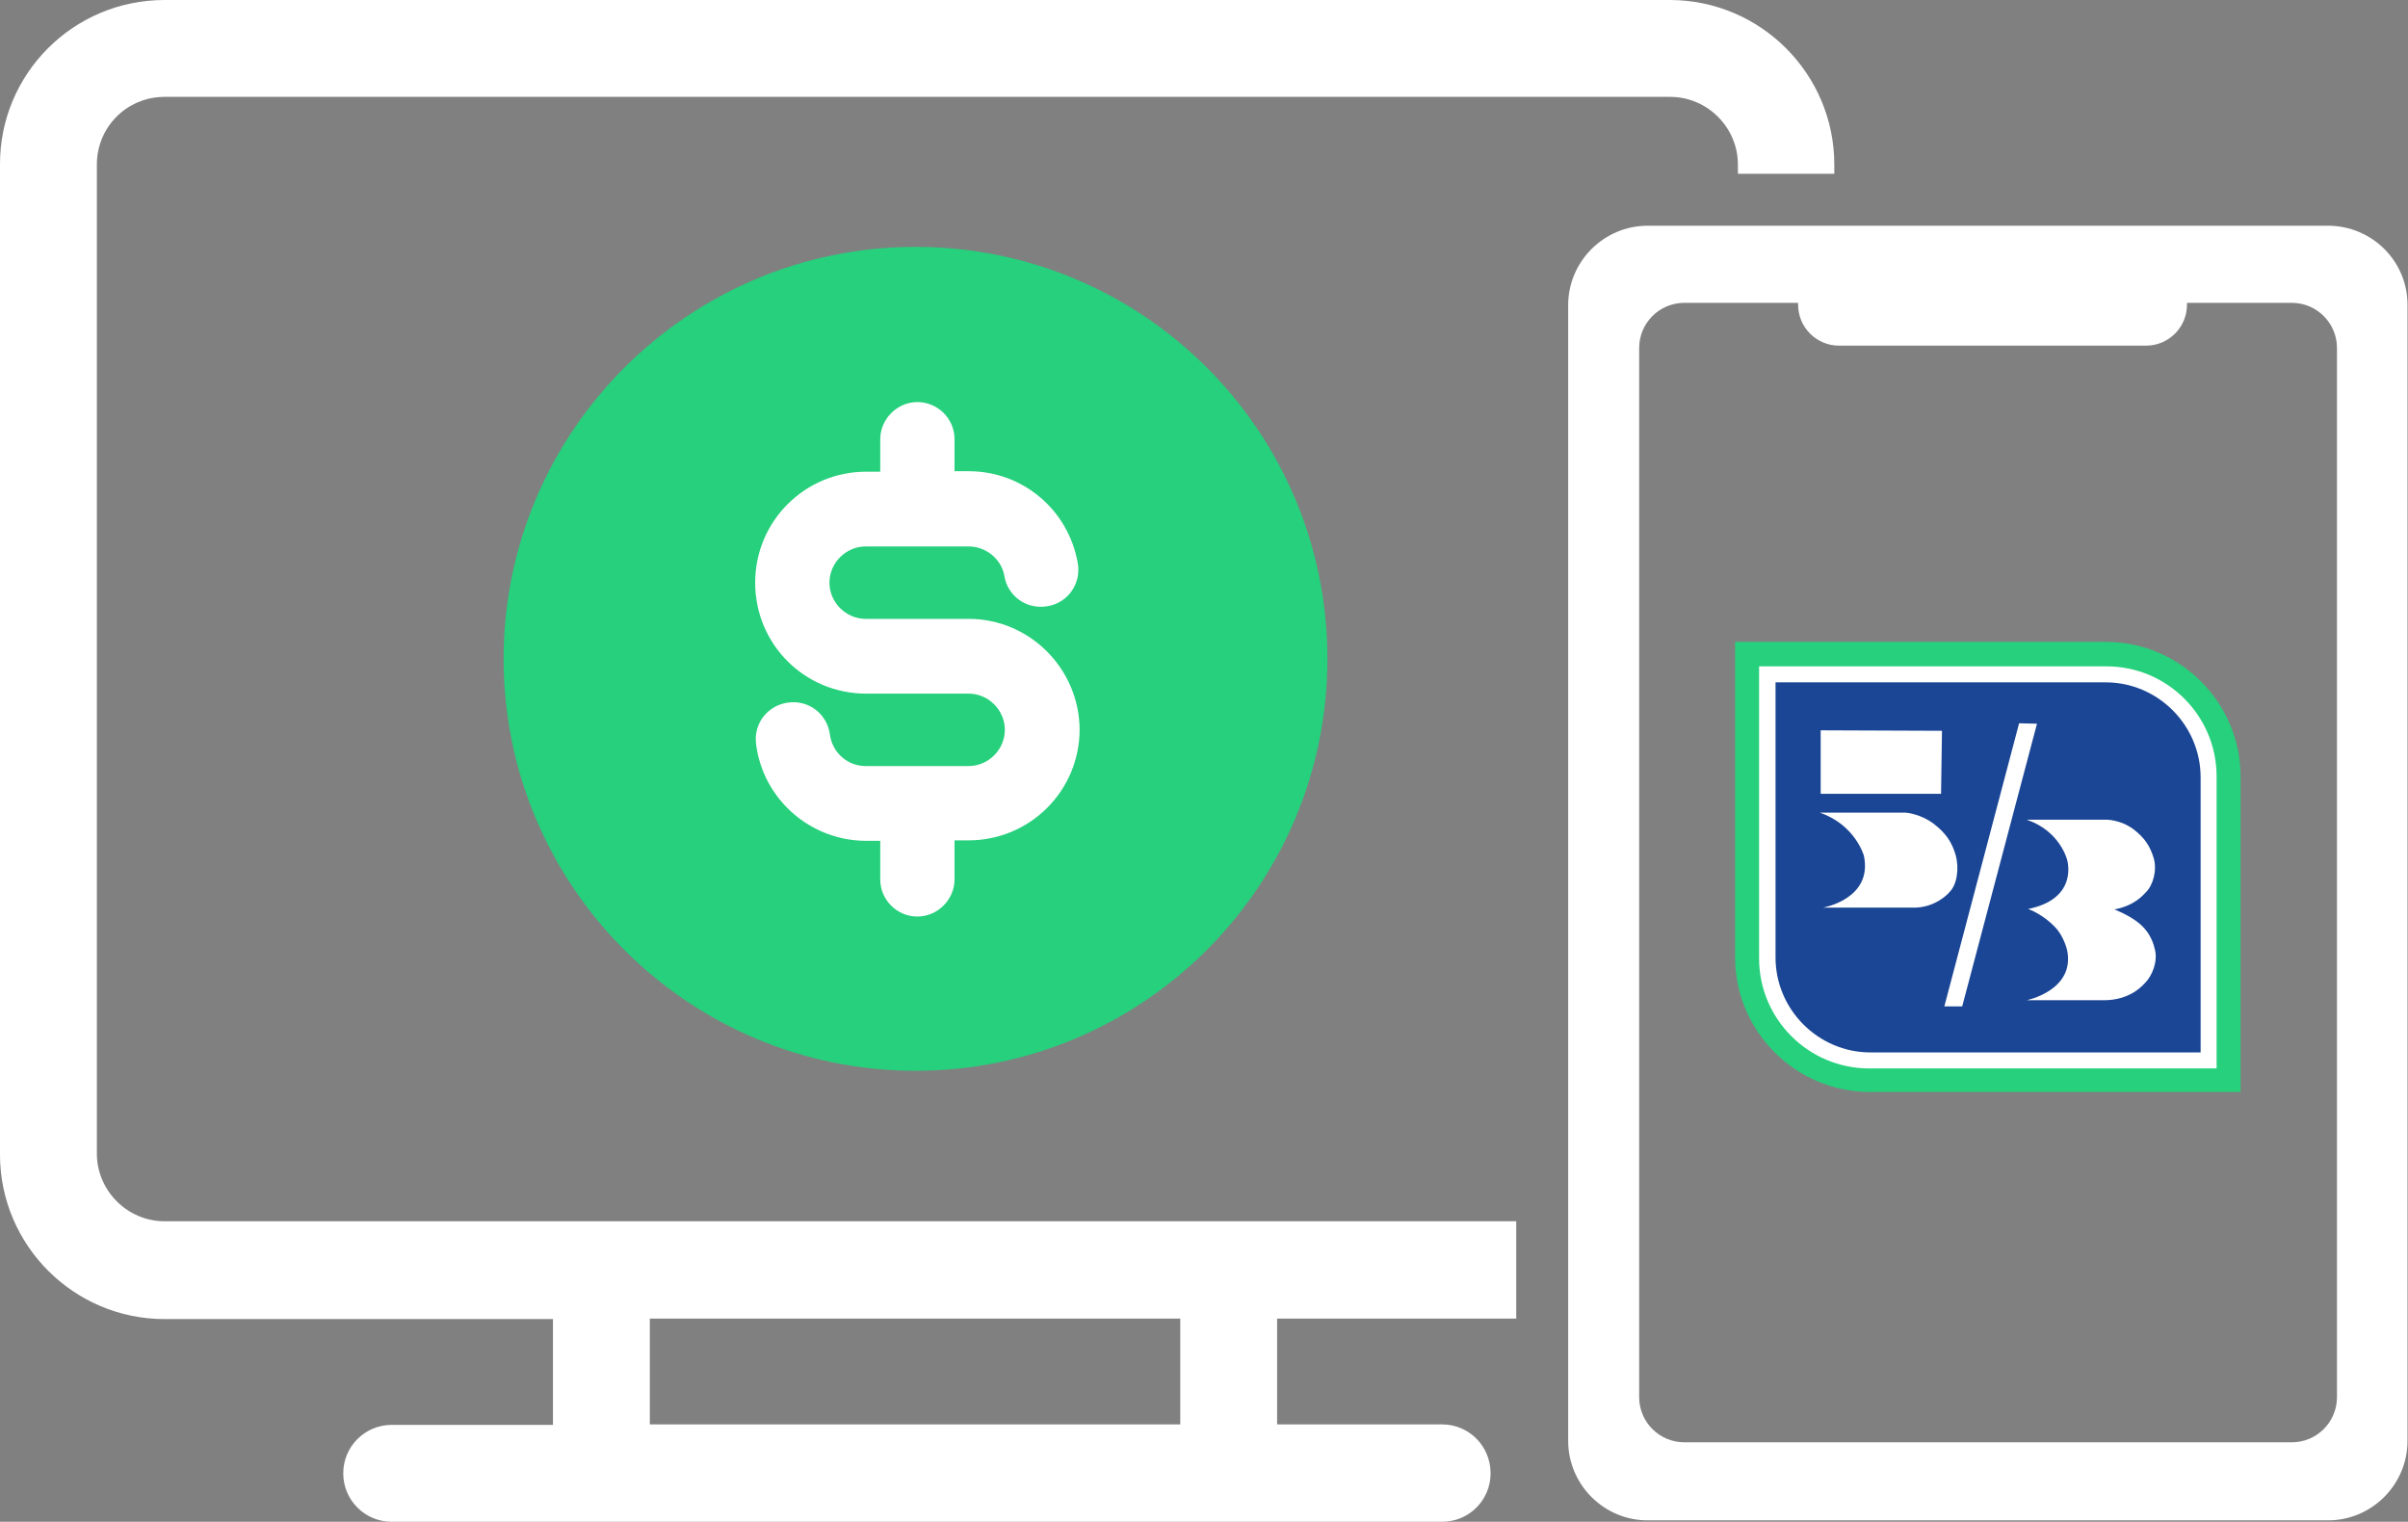 <?xml version="1.0" encoding="UTF-8"?>
<svg width="163px" height="103px" viewBox="0 0 163 103" version="1.1" xmlns="http://www.w3.org/2000/svg" xmlns:xlink="http://www.w3.org/1999/xlink">
    <rect x="0" y="0" width="163" height="103" fill="#808080" stroke="none"/>
    <title>Icons_Retail_Consumer_Online Banking-Outlined</title>
    <g id="Page-1" stroke="none" stroke-width="1" fill="none" fill-rule="evenodd">
        <g id="Momentum-Desktop" transform="translate(-1099, -1068)">
            <g id="Shields" transform="translate(121, 1018)">
                <g id="Icons_Retail_Consumer_Online-Banking-Outlined" transform="translate(977.999, 50)">
                    <path d="M89.855,44.593 C89.855,59.998 77.346,72.476 61.973,72.476 C46.599,72.476 34.09,59.967 34.09,44.593 C34.09,29.219 46.599,16.71 61.973,16.71 C77.378,16.71 89.855,29.188 89.855,44.593" id="Fill-8" fill="#26D07C"></path>
                    <path d="M65.569,41.888 L58.599,41.888 C57.262,41.888 56.148,40.773 56.148,39.437 C56.148,38.1 57.262,36.986 58.599,36.986 L62.068,36.986 L62.068,36.986 L62.068,36.986 L65.569,36.986 C66.747,36.986 67.798,37.845 67.989,38.991 C68.211,40.36 69.516,41.283 70.917,41.028 C72.285,40.805 73.209,39.5 72.954,38.1 C72.317,34.503 69.23,31.893 65.569,31.893 L64.615,31.893 L64.615,29.729 C64.615,28.328 63.469,27.214 62.1,27.214 C60.731,27.214 59.586,28.36 59.586,29.729 L59.586,31.925 L58.631,31.925 C54.493,31.925 51.119,35.267 51.119,39.437 C51.119,43.606 54.461,46.948 58.631,46.948 L65.569,46.948 C66.906,46.948 68.02,48.062 68.02,49.399 C68.02,50.736 66.906,51.85 65.569,51.85 L58.599,51.85 C57.357,51.85 56.339,50.927 56.18,49.718 C55.989,48.317 54.747,47.362 53.347,47.553 C51.946,47.744 50.992,48.985 51.183,50.386 C51.66,54.11 54.875,56.911 58.631,56.911 L59.586,56.911 L59.586,59.521 C59.586,60.922 60.731,62.036 62.1,62.036 C63.469,62.036 64.615,60.89 64.615,59.521 L64.615,56.879 L65.569,56.879 C69.707,56.879 73.081,53.537 73.081,49.367 C73.049,45.261 69.707,41.888 65.569,41.888 Z" id="Path" fill="#FFFFFF" fill-rule="nonzero"></path>
                    <path d="M151.668,57.898 L151.668,52.55 C151.668,47.553 147.562,43.447 142.565,43.447 L117.451,43.447 L117.451,57.548 L117.451,58.916 L117.451,63.15 L117.451,63.404 L117.451,64.805 C117.451,69.802 121.557,73.908 126.555,73.908 L151.668,73.908 L151.668,63.913 L151.668,63.118 L151.668,58.884 L151.668,57.898 Z" id="Path" fill="#26D07C" fill-rule="nonzero"></path>
                    <path d="M142.597,45.102 L119.075,45.102 L119.075,64.868 C119.075,68.974 122.417,72.316 126.523,72.316 L150.045,72.316 L150.045,52.55 C150.045,48.444 146.703,45.102 142.597,45.102" id="Path" fill="#FFFFFF" fill-rule="nonzero"></path>
                    <path d="M142.533,46.184 L120.189,46.184 L120.189,64.805 C120.189,68.338 123.085,71.234 126.618,71.234 L148.963,71.234 L148.963,52.614 C148.963,49.081 146.066,46.184 142.533,46.184" id="Path" fill="#1B4695" fill-rule="nonzero"></path>
                    <path d="M132.825,68.115 L137.886,48.985 L136.676,48.954 L131.616,68.115 L132.825,68.115 Z M143.106,61.558 C144.506,61.303 145.079,60.571 145.27,60.38 C145.748,59.903 146.034,58.884 145.78,58.057 C145.525,57.229 145.143,56.688 144.443,56.147 C143.52,55.447 142.533,55.479 142.533,55.479 L137.186,55.479 C139.446,56.243 139.923,58.184 139.923,58.184 C139.923,58.184 140.751,60.826 137.281,61.526 C137.281,61.526 137.249,61.526 137.281,61.526 C137.599,61.622 138.427,62.036 139.095,62.736 C139.7,63.341 139.923,64.295 139.923,64.295 C140.496,67.033 137.186,67.701 137.186,67.701 L142.406,67.701 C144.22,67.701 145.048,66.683 145.207,66.523 C145.684,66.046 146.066,65.091 145.875,64.295 C145.684,63.404 145.239,62.863 144.825,62.513 C144.188,61.972 143.106,61.526 143.106,61.558 C143.106,61.526 143.106,61.558 143.106,61.558 M131.966,60.38 C132.475,59.871 132.634,58.789 132.379,57.866 C132.125,56.975 131.679,56.37 130.947,55.797 C129.96,55.033 128.942,55.001 128.942,55.001 L123.181,55.001 C125.6,55.829 126.173,57.93 126.173,57.93 C126.777,60.858 123.404,61.431 123.404,61.431 L129.706,61.431 C131.011,61.367 131.807,60.571 131.966,60.38 M131.456,49.463 L131.393,53.728 L123.244,53.728 L123.244,49.431 L131.456,49.463 Z" id="Shape" fill="#FFFFFF" fill-rule="nonzero"></path>
                    <path d="M157.588,15.278 L111.531,15.278 C108.571,15.278 106.152,17.697 106.152,20.657 L106.152,97.525 C106.152,100.485 108.571,102.905 111.531,102.905 L157.588,102.905 C160.548,102.905 162.968,100.485 162.968,97.525 L162.968,20.625 C162.968,17.665 160.548,15.278 157.588,15.278 Z M124.486,23.395 L145.27,23.395 C146.798,23.395 148.04,22.153 148.04,20.625 L148.04,20.498 L155.137,20.498 C156.824,20.498 158.193,21.867 158.193,23.554 L158.193,94.565 C158.193,96.252 156.824,97.621 155.137,97.621 L114.014,97.621 C112.327,97.621 110.958,96.252 110.958,94.565 L110.958,23.554 C110.958,21.867 112.327,20.498 114.014,20.498 L121.717,20.498 L121.717,20.625 C121.717,22.153 122.958,23.395 124.486,23.395 Z" id="Shape" fill="#FFFFFF" fill-rule="nonzero"></path>
                    <path d="M97.622,96.411 L86.45,96.411 L86.45,89.25 L102.637,89.25 L102.637,82.661 L11.141,82.661 C8.627,82.661 6.558,80.592 6.558,78.078 L6.558,11.14 C6.558,8.594 8.595,6.557 11.141,6.557 L113.059,6.557 C115.574,6.557 117.642,8.626 117.642,11.14 L117.642,11.764 L124.167,11.764 L124.167,11.14 C124.167,4.997 119.17,0 113.027,0 L11.141,0 C4.966,0 -0.031,4.997 0,11.172 L0,78.141 C0,84.284 4.998,89.282 11.141,89.282 L37.432,89.282 L37.432,96.443 L26.515,96.443 C24.701,96.443 23.236,97.907 23.236,99.722 C23.236,101.536 24.701,103 26.515,103 L97.622,103 C99.436,103 100.9,101.536 100.9,99.722 C100.9,97.875 99.436,96.411 97.622,96.411 Z M79.893,96.411 L43.989,96.411 L43.989,89.25 L79.893,89.25 L79.893,96.411 Z" id="Shape" fill="#FFFFFF" fill-rule="nonzero"></path>
                </g>
            </g>
        </g>
    </g>
</svg>